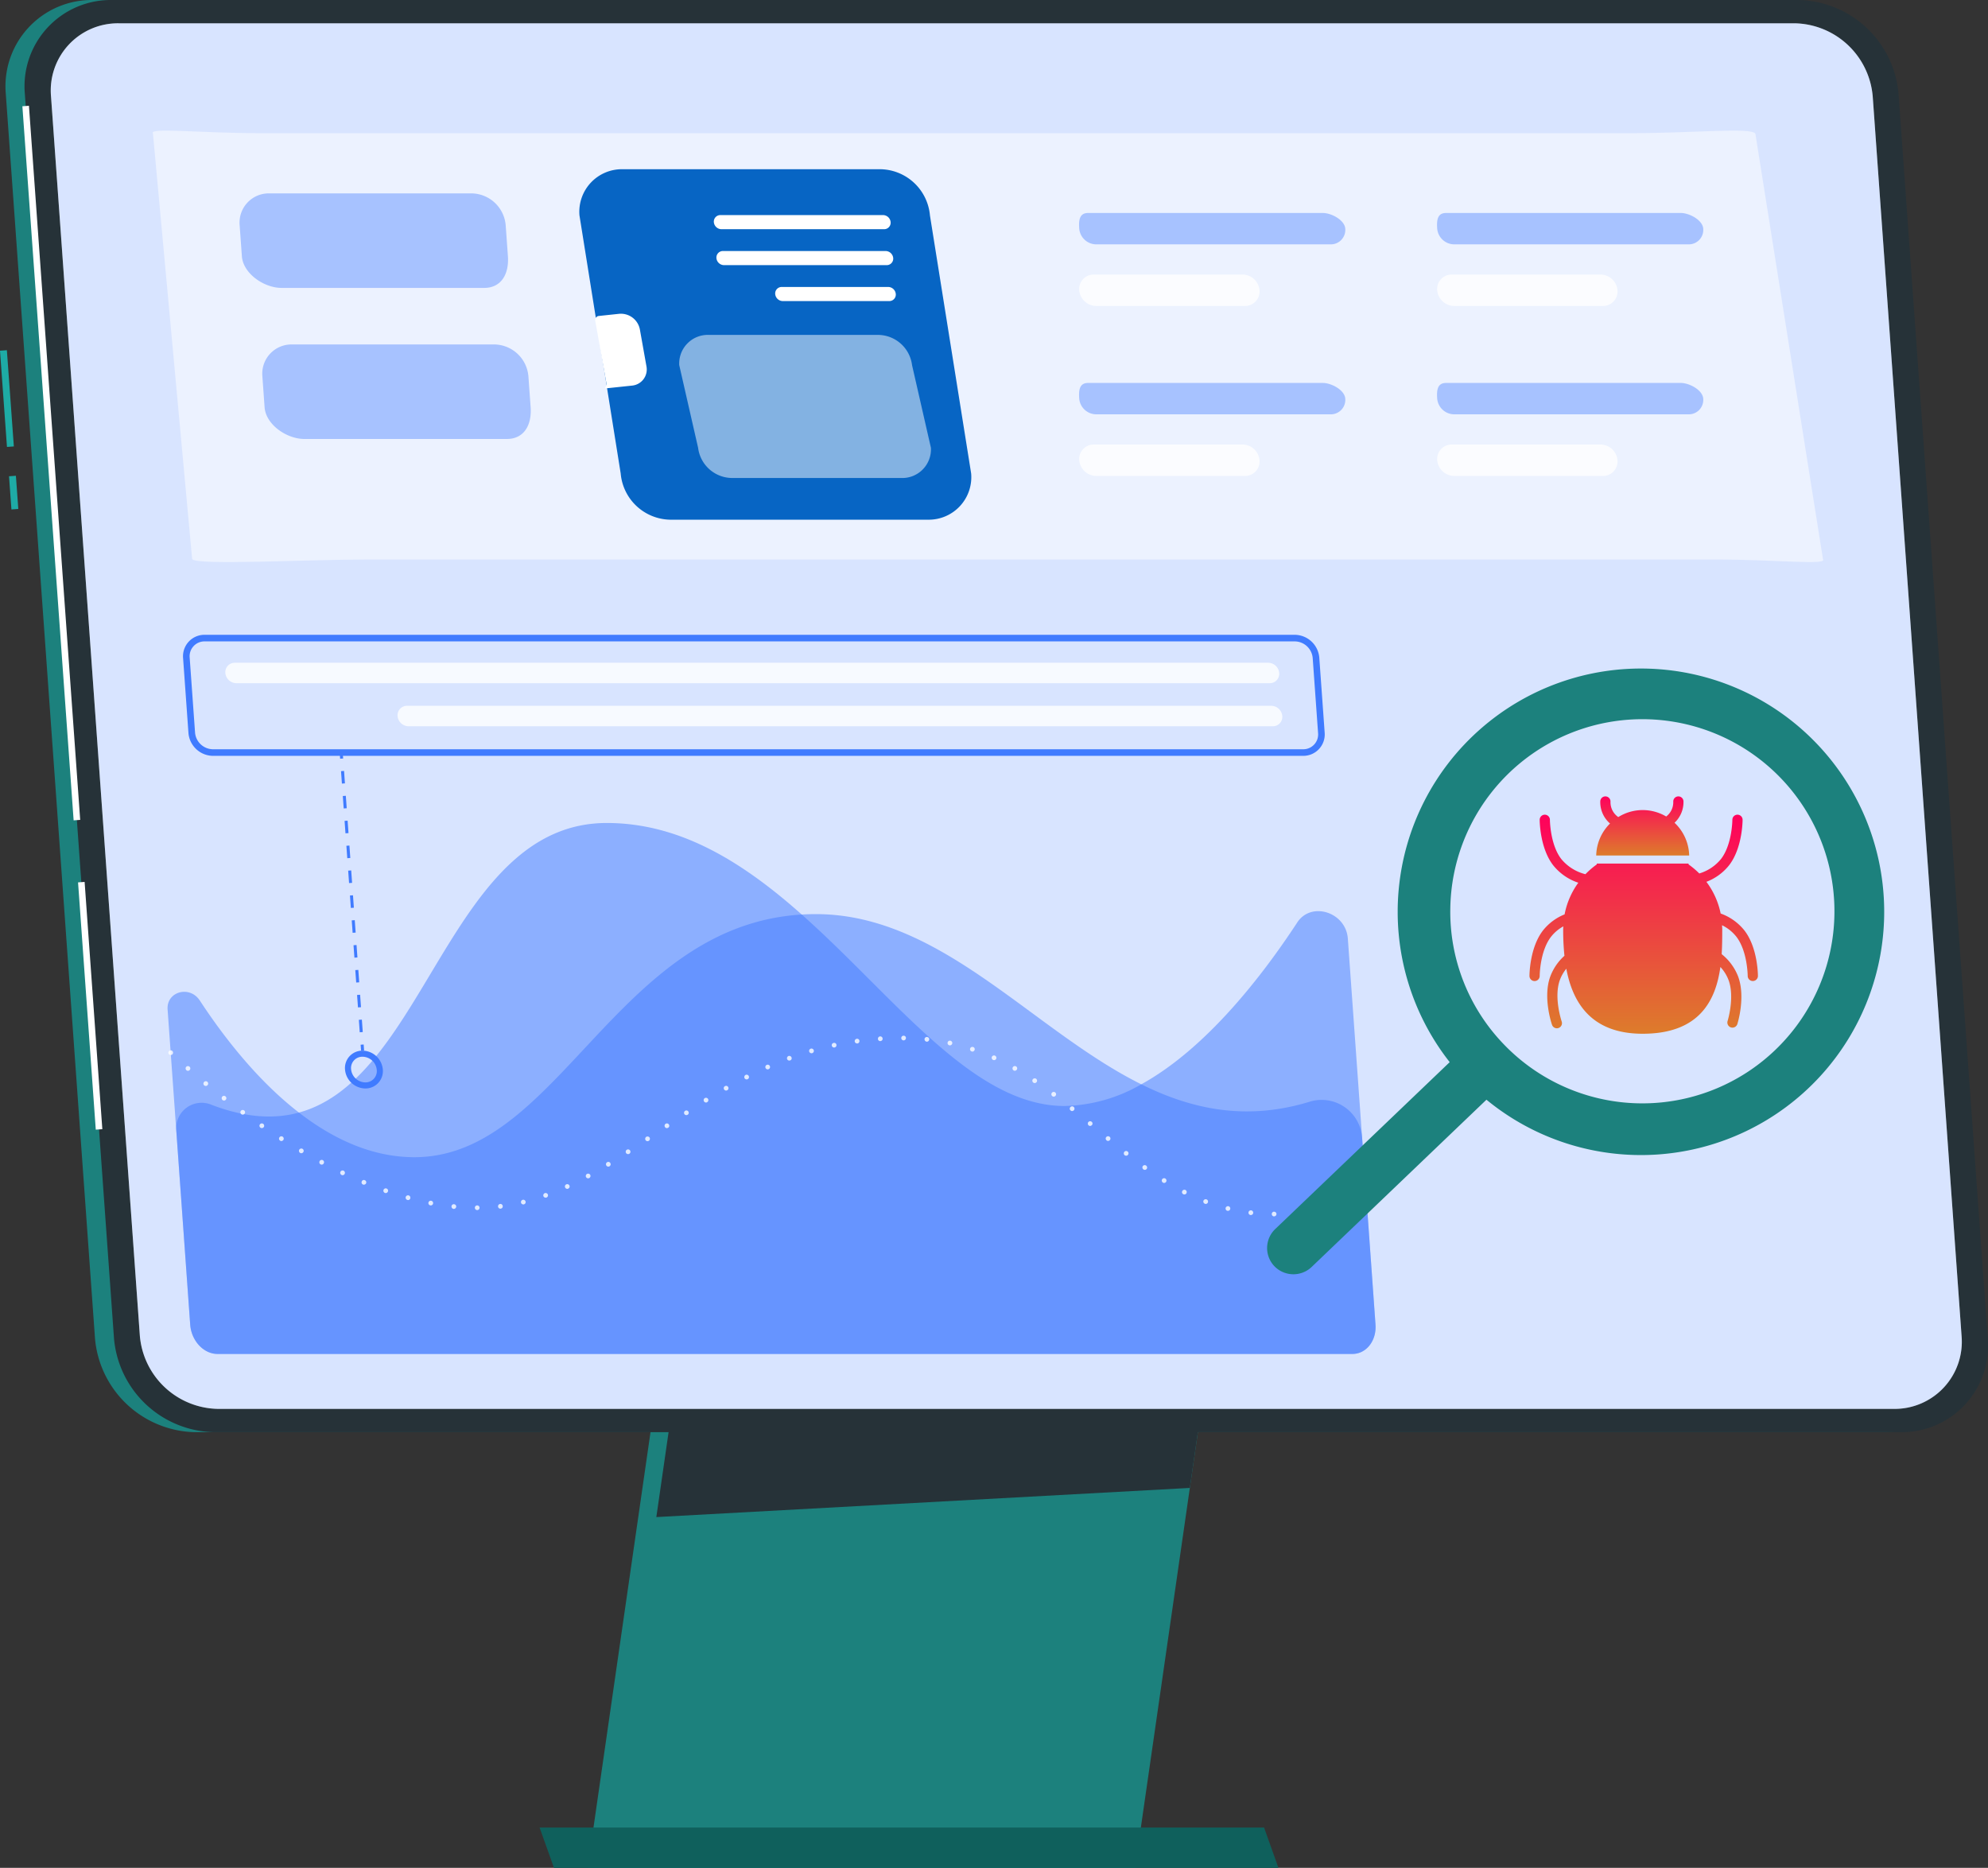 <svg xmlns="http://www.w3.org/2000/svg" xmlns:xlink="http://www.w3.org/1999/xlink" width="350" height="328.835" viewBox="0 0 350 328.835"><rect x="0" y="0" width="350" height="328.835" fill="#333333" stroke="none"/><defs><linearGradient id="a" x1="0.5" x2="0.5" y2="1" gradientUnits="objectBoundingBox"><stop offset="0" stop-color="#ff005c"/><stop offset="1" stop-color="#dd7c2b"/></linearGradient></defs><g transform="translate(-165 -495.582)"><g transform="translate(165 495.582)"><g transform="translate(0)"><rect width="5.858" height="1.213" transform="translate(2.012 89.689) rotate(-94.143)" fill="#1eaba5"/><rect width="16.982" height="1.213" transform="translate(1.227 78.681) rotate(-94.144)" fill="#1eaba5"/><path d="M198.146,397.082H495.038a15.191,15.191,0,0,0,15.313-16.494L494.641,161.441a18.062,18.062,0,0,0-17.676-16.494H180.073a15.19,15.19,0,0,0-15.311,16.494l15.708,219.146A18.062,18.062,0,0,0,198.146,397.082Z" transform="translate(-163.744 -144.947)" fill="#1c817d"/><path d="M271.673,437.077h96.368L385.218,318H288.85Z" transform="translate(-168.211 -108.241)" fill="#1c817d"/><path d="M265.013,410.384H392.561l2.532,7.1H267.545Z" transform="translate(-170.013 -88.644)" fill="#0f605c"/><path d="M271.673,375.321l93.926-5.132L373.128,318H279.942Z" transform="translate(-156.121 -108.241)" fill="#263238"/><path d="M195.381,397.082H492.273a15.191,15.191,0,0,0,15.313-16.494L491.876,161.441A18.061,18.061,0,0,0,474.2,144.947H177.308A15.19,15.19,0,0,0,162,161.441L177.7,380.588A18.061,18.061,0,0,0,195.381,397.082Z" transform="translate(-157.628 -144.947)" fill="#263238"/><rect width="126.04" height="1.158" transform="translate(12.963 144.422) rotate(-94.105)" fill="#fff"/><rect width="43.642" height="1.158" transform="translate(16.861 198.874) rotate(-94.099)" fill="#fff"/></g><g transform="translate(8.944 4.102)"><g transform="translate(0)"><path d="M195.2,392.263H490.25a11.823,11.823,0,0,0,11.919-12.837L486.523,161.17a14.057,14.057,0,0,0-13.759-12.839H177.716A11.824,11.824,0,0,0,165.8,161.17l15.645,218.255A14.057,14.057,0,0,0,195.2,392.263Z" transform="translate(-165.765 -148.331)" fill="#fff"/><path d="M195.2,392.263H490.25a11.823,11.823,0,0,0,11.919-12.837L486.523,161.17a14.057,14.057,0,0,0-13.759-12.839H177.716A11.824,11.824,0,0,0,165.8,161.17l15.645,218.255A14.057,14.057,0,0,0,195.2,392.263Z" transform="translate(-165.765 -148.331)" fill="#407bff" opacity="0.2"/><path d="M214.649,231.364H451.254c11.415,0,20.088,1.067,19.269-.073l-11.9-74.906c-.82-1.14-10.831-.073-22.246-.073H195.774c-11.415,0-20.088-1.068-19.269.073l6.9,74.906C184.222,232.431,203.234,231.364,214.649,231.364Z" transform="translate(-158.521 -136.966)" fill="#fff" opacity="0.5"/></g><path d="M208.543,183.9h35.663c3.073,0,4.406-2.514,4.187-5.587L248,172.846a6.117,6.117,0,0,0-5.988-5.587H206.35a5.144,5.144,0,0,0-5.187,5.587l.392,5.469C201.776,181.387,205.47,183.9,208.543,183.9Z" transform="translate(-167.916 -137.316)" fill="#407bff" opacity="0.4"/><path d="M208.543,183.9h35.663c3.073,0,4.406-2.514,4.187-5.587L248,172.846a6.117,6.117,0,0,0-5.988-5.587H206.35a5.144,5.144,0,0,0-5.187,5.587l.392,5.469C201.776,181.387,205.47,183.9,208.543,183.9Z" transform="translate(-163.916 -110.722)" fill="#407bff" opacity="0.4"/><g transform="translate(97.055 25.686)"><path d="M176.746,252.5H222.18a7.491,7.491,0,0,0,7.551-8.134l-7.256-45.433a8.908,8.908,0,0,0-8.718-8.134H168.324a7.492,7.492,0,0,0-7.552,8.134l7.257,45.433A8.907,8.907,0,0,0,176.746,252.5Z" transform="translate(-164.751 -190.796)" fill="#0765c4"/><path d="M225.164,214.971a3.4,3.4,0,0,1,3.323,3.1l.472,6.6a2.855,2.855,0,0,1-2.878,3.1h-4.612c-.425,0,.206-.345.176-.769l-.807-11.26a.707.707,0,0,1,.714-.769Z" transform="matrix(0.995, -0.105, 0.105, 0.995, -243.59, -164.797)" fill="#fff"/><path d="M178.142,202.256H206.78a1.145,1.145,0,0,0,1.154-1.243h0a1.361,1.361,0,0,0-1.332-1.243H177.964a1.145,1.145,0,0,0-1.154,1.243h0A1.361,1.361,0,0,0,178.142,202.256Z" transform="translate(-157.131 -191.693)" fill="#fff"/><path d="M177.694,208.511h28.638a1.144,1.144,0,0,0,1.153-1.243h0a1.361,1.361,0,0,0-1.332-1.243H177.516a1.145,1.145,0,0,0-1.154,1.243h0A1.361,1.361,0,0,0,177.694,208.511Z" transform="translate(-156.229 -191.621)" fill="#fff"/><path d="M177.245,214.766h18.743a1.145,1.145,0,0,0,1.154-1.243h0a1.361,1.361,0,0,0-1.332-1.243H177.067a1.145,1.145,0,0,0-1.154,1.243h0A1.361,1.361,0,0,0,177.245,214.766Z" transform="translate(-145.432 -191.549)" fill="#fff"/><path d="M181.483,244.826H211.1a5.045,5.045,0,0,0,5.277-5.317l-3.322-14.556a6.07,6.07,0,0,0-6.093-5.316H177.344a5.045,5.045,0,0,0-5.277,5.316l3.323,14.556A6.068,6.068,0,0,0,181.483,244.826Z" transform="translate(-158.483 -190.465)" fill="#fff" opacity="0.5"/></g><g transform="translate(181.055 33.391)"><path d="M198.675,269.588h41.311a2.544,2.544,0,0,0,2.565-2.762h0c-.109-1.52-2.441-2.762-3.961-2.762H197.279c-1.519,0-1.673,1.242-1.565,2.762h0A3.026,3.026,0,0,0,198.675,269.588Z" transform="translate(-195.707 -264.063)" fill="#407bff" opacity="0.4"/><path d="M204.261,278.534h26.214a2.545,2.545,0,0,0,2.565-2.762h0a3.026,3.026,0,0,0-2.961-2.764H203.865a2.545,2.545,0,0,0-2.565,2.764h0A3.026,3.026,0,0,0,204.261,278.534Z" transform="translate(-201.293 -262.166)" fill="#fff" opacity="0.8"/><path d="M196.906,294.275h41.311a2.545,2.545,0,0,0,2.565-2.762h0c-.109-1.52-2.441-2.762-3.961-2.762H195.509c-1.52,0-1.674,1.242-1.565,2.762h0A3.025,3.025,0,0,0,196.906,294.275Z" transform="translate(-193.938 -258.827)" fill="#407bff" opacity="0.4"/><path d="M202.491,303.221h26.214a2.544,2.544,0,0,0,2.565-2.762h0a3.024,3.024,0,0,0-2.96-2.762H202.1a2.544,2.544,0,0,0-2.565,2.762h0A3.024,3.024,0,0,0,202.491,303.221Z" transform="translate(-199.523 -256.929)" fill="#fff" opacity="0.8"/></g><g transform="translate(244.077 33.391)"><path d="M198.675,269.588h41.311a2.544,2.544,0,0,0,2.565-2.762h0c-.109-1.52-2.441-2.762-3.961-2.762H197.279c-1.519,0-1.673,1.242-1.565,2.762h0A3.026,3.026,0,0,0,198.675,269.588Z" transform="translate(-195.707 -264.063)" fill="#407bff" opacity="0.4"/><path d="M204.261,278.534h26.214a2.545,2.545,0,0,0,2.565-2.762h0a3.026,3.026,0,0,0-2.961-2.764H203.865a2.545,2.545,0,0,0-2.565,2.764h0A3.026,3.026,0,0,0,204.261,278.534Z" transform="translate(-201.293 -262.166)" fill="#fff" opacity="0.8"/><path d="M196.906,294.275h41.311a2.545,2.545,0,0,0,2.565-2.762h0c-.109-1.52-2.441-2.762-3.961-2.762H195.509c-1.52,0-1.674,1.242-1.565,2.762h0A3.025,3.025,0,0,0,196.906,294.275Z" transform="translate(-193.938 -258.827)" fill="#407bff" opacity="0.4"/><path d="M202.491,303.221h26.214a2.544,2.544,0,0,0,2.565-2.762h0a3.024,3.024,0,0,0-2.96-2.762H202.1a2.544,2.544,0,0,0-2.565,2.762h0A3.024,3.024,0,0,0,202.491,303.221Z" transform="translate(-199.523 -256.929)" fill="#fff" opacity="0.8"/></g><g transform="translate(20.556 140.785)"><path d="M256.584,292.927c-1.791-2.732-5.9-1.577-5.67,1.587l3.976,55.454c.2,2.857,2.361,5.178,4.811,5.178H459.5c2.45,0,4.274-2.321,4.069-5.178l-2.362-32.948a7.148,7.148,0,0,0-9-6.348c-11.261,3.51-20.91,1.448-29.877-3-19.181-9.522-35.228-29.957-57.279-29.957-.845,0-1.678.022-2.487.075-32.8,1.979-42.792,42.72-68.2,42.72-7.51,0-14.366-3.241-20.336-7.863C266.718,307,260.748,299.278,256.584,292.927Z" transform="translate(-250.905 -261.671)" fill="#407bff" opacity="0.5"/><path d="M250.918,318.583l2.451,34.194c.2,2.857,2.361,5.178,4.811,5.178h199.8c2.45,0,4.274-2.321,4.069-5.178l-4.87-67.947c-.333-4.655-6.434-6.612-8.9-2.846-6.375,9.725-16.183,22.286-27.464,28.5a28.081,28.081,0,0,1-13.5,3.819c-16.144,0-29.874-19.151-46.27-33.7-10.054-8.922-21.109-16.124-34.332-16.124-27.6,0-31.675,44.849-54.206,50.98-4.344,1.188-9.37.931-15.387-1.37A4.476,4.476,0,0,0,250.918,318.583Z" transform="translate(-249.384 -264.479)" fill="#407bff" opacity="0.5"/><g transform="translate(0.142 37.443)" opacity="0.8"><path d="M425.981,298.325a.445.445,0,0,0,.291-.121.3.3,0,0,0,.085-.133.374.374,0,0,0,.038-.158.4.4,0,0,0-.122-.291.4.4,0,0,0-.581,0,.373.373,0,0,0-.122.291.649.649,0,0,0,.025.158.482.482,0,0,0,.1.133A.418.418,0,0,0,425.981,298.325Z" transform="translate(-425.569 -294.918)" fill="#fff"/><path d="M446.9,327.175a.408.408,0,0,0,.412-.411h0a.406.406,0,0,0-.412-.4v-.012a.415.415,0,0,0-.411.412h0a.418.418,0,0,0,.411.424h0Zm4.158-.229h-.012a.4.4,0,0,0,.376-.449h0a.41.41,0,0,0-.461-.364h0a.409.409,0,0,0-.364.448h0a.419.419,0,0,0,.412.376h0A.09.09,0,0,0,451.062,326.946Zm-7.842-.364a.412.412,0,0,0-.362-.461h0a.411.411,0,0,0-.461.364h0a.412.412,0,0,0,.362.461h.048A.418.418,0,0,0,443.219,326.582Zm11.939-.268a.434.434,0,0,0,.327-.5h0a.436.436,0,0,0-.5-.327h0a.437.437,0,0,0-.327.5h0a.426.426,0,0,0,.413.326h.084Zm-15.988-.411a.411.411,0,0,0-.3-.509h0a.423.423,0,0,0-.5.3h0a.428.428,0,0,0,.3.509h0v-.012h0a.3.3,0,0,0,.1.012h0A.4.4,0,0,0,439.171,325.9Zm-132.569.17a.409.409,0,0,0,.412-.413h0a.416.416,0,0,0-.412-.411h0a.407.407,0,0,0-.411.411h0a.408.408,0,0,0,.411.413Zm-3.7-.582a.4.4,0,0,0-.364-.448h0a.4.4,0,0,0-.461.362h0a.42.42,0,0,0,.376.461h.036A.418.418,0,0,0,302.9,325.491Zm7.842.327a.4.4,0,0,0,.352-.462h0a.412.412,0,0,0-.461-.362h0a.424.424,0,0,0-.362.461h0a.426.426,0,0,0,.411.376h0A.109.109,0,0,0,310.747,325.818Zm148.436-.5a.418.418,0,0,0,.291-.509h0a.43.43,0,0,0-.521-.291h0a.424.424,0,0,0-.279.521h0a.4.4,0,0,0,.4.291h0A.331.331,0,0,0,459.183,325.321Zm-160.351-.4a.4.4,0,0,0-.326-.485h0a.411.411,0,0,0-.486.327h0a.411.411,0,0,0,.327.485h0c.024,0,.048.011.073.011h0A.425.425,0,0,0,298.832,324.921Zm15.989.145a.4.4,0,0,0,.3-.5h0a.411.411,0,0,0-.5-.3h0a.417.417,0,0,0-.3.5h0a.414.414,0,0,0,.4.315h0A.245.245,0,0,0,314.821,325.067Zm120.422-.339a.405.405,0,0,0-.242-.535h0a.416.416,0,0,0-.532.232h0a.41.41,0,0,0,.241.532h0a.31.31,0,0,0,.146.038h0A.421.421,0,0,0,435.244,324.728Zm-140.422-.715a.419.419,0,0,0-.292-.522h0a.42.42,0,0,0-.509.292h0a.417.417,0,0,0,.291.508h0a.324.324,0,0,0,.109.025h0A.418.418,0,0,0,294.821,324.012Zm23.974-.145h0a.41.41,0,0,0,.255-.521h0a.424.424,0,0,0-.533-.255h0a.424.424,0,0,0-.255.533h0a.42.42,0,0,0,.4.265h0A.247.247,0,0,0,318.8,323.867Zm112.678-.776a.414.414,0,0,0-.182-.559h0a.425.425,0,0,0-.556.2h0a.4.4,0,0,0,.181.545h0a.358.358,0,0,0,.194.048h0A.414.414,0,0,0,431.474,323.091ZM290.882,322.8a.4.4,0,0,0-.244-.522l-.011-.011a.422.422,0,0,0-.522.255h0a.419.419,0,0,0,.255.533h0a.514.514,0,0,0,.133.023h0A.417.417,0,0,0,290.882,322.8Zm31.744-.509h0a.408.408,0,0,0,.206-.545h0a.423.423,0,0,0-.545-.206h0a.412.412,0,0,0-.206.558h0a.428.428,0,0,0,.376.242h0A.286.286,0,0,0,322.626,322.291Zm-35.588-.945a.408.408,0,0,0-.23-.535h0a.391.391,0,0,0-.533.219h0a.407.407,0,0,0,.219.545h0a.35.35,0,0,0,.156.024h0A.423.423,0,0,0,287.038,321.346Zm140.848-.242a.427.427,0,0,0-.133-.582h0a.413.413,0,0,0-.57.132h0a.415.415,0,0,0,.133.571h0a.363.363,0,0,0,.218.073h0A.437.437,0,0,0,427.886,321.1Zm-101.563-.667h0a.421.421,0,0,0,.171-.57h0a.426.426,0,0,0-.571-.158h0a.413.413,0,0,0-.158.558h0a.425.425,0,0,0,.364.218h0A.593.593,0,0,0,326.323,320.437Zm-43.054-.752a.409.409,0,0,0-.194-.547h0a.422.422,0,0,0-.558.2h0a.412.412,0,0,0,.206.545h0l-.012.012h0a.487.487,0,0,0,.182.036h0A.406.406,0,0,0,283.268,319.685Zm141.2-.861a.424.424,0,0,0-.1-.582h0a.423.423,0,0,0-.583.085h0a.425.425,0,0,0,.1.582h0a.453.453,0,0,0,.242.084h0A.426.426,0,0,0,424.469,318.825Zm-94.57-.461v-.012h0a.4.4,0,0,0,.133-.558h0a.389.389,0,0,0-.558-.145h0a.407.407,0,0,0-.145.57h0a.424.424,0,0,0,.352.206h0A.454.454,0,0,0,329.9,318.364Zm-50.315-.521a.408.408,0,0,0-.168-.558h0a.419.419,0,0,0-.559.17h0a.422.422,0,0,0,.17.57h0a.57.57,0,0,0,.2.048h0A.412.412,0,0,0,279.584,317.843Zm141.587-1.5a.408.408,0,0,0-.061-.582h0a.416.416,0,0,0-.581.061h0a.431.431,0,0,0,.059.593h0a.438.438,0,0,0,.267.086h0A.369.369,0,0,0,421.171,316.34Zm-87.781-.182v-.012h0a.41.41,0,0,0,.121-.57h0a.427.427,0,0,0-.582-.121h0a.425.425,0,0,0-.121.57h0a.408.408,0,0,0,.353.193h0A.5.5,0,0,0,333.389,316.158Zm-57.4-.3a.414.414,0,0,0-.147-.57h0a.428.428,0,0,0-.57.145h0a.428.428,0,0,0,.145.57h0a.494.494,0,0,0,.218.061h0A.41.41,0,0,0,275.985,315.855Zm60.835-1.988a.425.425,0,0,0,.109-.583h0a.437.437,0,0,0-.582-.108h0a.436.436,0,0,0-.109.582h0a.427.427,0,0,0,.353.182h0A.428.428,0,0,0,336.82,313.867Zm-64.351-.145a.432.432,0,0,0-.133-.583h0a.414.414,0,0,0-.57.135h0a.413.413,0,0,0,.133.568h0a.339.339,0,0,0,.218.074h0A.44.44,0,0,0,272.469,313.722Zm145.514.023a.416.416,0,0,0-.048-.581h0a.433.433,0,0,0-.594.049h0a.407.407,0,0,0,.062.581h0a.355.355,0,0,0,.265.1h0A.425.425,0,0,0,417.983,313.745Zm-148.968-2.279a.422.422,0,0,0-.1-.581h0a.415.415,0,0,0-.583.109h0a.408.408,0,0,0,.109.568h0a.42.42,0,0,0,.23.074h0A.408.408,0,0,0,269.015,311.466Zm71.212.1a.4.4,0,0,0,.108-.568h0a.41.41,0,0,0-.57-.121h0a.414.414,0,0,0-.109.582h0a.39.39,0,0,0,.339.182h0A.427.427,0,0,0,340.227,311.563Zm74.594-.459a.4.4,0,0,0-.048-.582h0a.42.42,0,0,0-.583.048h0a.419.419,0,0,0,.048.582h0a.383.383,0,0,0,.267.1h0A.4.4,0,0,0,414.821,311.1Zm-71.177-1.818a.406.406,0,0,0,.122-.57h0a.405.405,0,0,0-.571-.122h0a.414.414,0,0,0-.121.571h0a.389.389,0,0,0,.339.181h0A.387.387,0,0,0,343.644,309.285Zm-78-.194a.4.4,0,0,0-.085-.57h0a.419.419,0,0,0-.581.085h0a.421.421,0,0,0,.1.582h0a.43.43,0,0,0,.241.073h0A.373.373,0,0,0,265.644,309.091Zm146.011-.618a.409.409,0,0,0-.061-.582h0a.418.418,0,0,0-.582.061h0a.406.406,0,0,0,.061.581h0a.362.362,0,0,0,.268.1h0A.4.4,0,0,0,411.656,308.473ZM347.1,307.067a.413.413,0,0,0,.132-.57h0a.413.413,0,0,0-.57-.133h0a.413.413,0,0,0-.133.57h0a.422.422,0,0,0,.352.206h0A.369.369,0,0,0,347.1,307.067Zm-84.751-.436a.41.41,0,0,0-.074-.582h0a.41.41,0,0,0-.582.073h0a.433.433,0,0,0,.073.582h.012a.37.37,0,0,0,.242.085h0A.412.412,0,0,0,262.349,306.631Zm146.083-.7a.421.421,0,0,0-.085-.582h0a.423.423,0,0,0-.582.085h0a.421.421,0,0,0,.086.581h0a.439.439,0,0,0,.241.086h0A.425.425,0,0,0,408.432,305.928Zm-57.8-.958a.413.413,0,0,0,.144-.571h0a.4.4,0,0,0-.558-.144h0a.394.394,0,0,0-.158.558h0a.427.427,0,0,0,.364.218h0A.521.521,0,0,0,350.627,304.97Zm-91.492-.909a.409.409,0,0,0-.061-.582h0a.409.409,0,0,0-.582.059h0a.42.42,0,0,0,.048.583h0a.481.481,0,0,0,.268.1h0A.406.406,0,0,0,259.135,304.061Zm145.951-.533a.413.413,0,0,0-.108-.582h0a.428.428,0,0,0-.583.121h0a.412.412,0,0,0,.122.57h0a.4.4,0,0,0,.229.073h0A.419.419,0,0,0,405.086,303.528Zm-50.86-.509a.412.412,0,0,0,.17-.558h0a.418.418,0,0,0-.558-.183h0a.448.448,0,0,0-.181.571h0a.442.442,0,0,0,.375.218h0A.381.381,0,0,0,354.226,303.019Zm-98.241-1.612a.419.419,0,0,0-.038-.582h-.012a.419.419,0,0,0-.582.035h0a.42.42,0,0,0,.048.583h0a.378.378,0,0,0,.267.109h0A.412.412,0,0,0,255.985,301.406Zm145.622-.073a.412.412,0,0,0-.158-.571h0a.415.415,0,0,0-.558.159h0a.418.418,0,0,0,.158.57h-.011a.457.457,0,0,0,.2.048h0A.413.413,0,0,0,401.607,301.334Zm-43.7-.074h0a.412.412,0,0,0,.206-.545h0a.408.408,0,0,0-.545-.206h0a.406.406,0,0,0-.206.547h0a.414.414,0,0,0,.376.242h0A.4.4,0,0,0,357.911,301.26Zm3.782-1.538a.4.4,0,0,0,.242-.533h0a.425.425,0,0,0-.533-.244h0a.43.43,0,0,0-.242.535h0a.4.4,0,0,0,.388.265h0A.319.319,0,0,0,361.692,299.722Zm36.279-.291a.419.419,0,0,0-.206-.545h0a.416.416,0,0,0-.558.206h0a.418.418,0,0,0,.218.545h0a.389.389,0,0,0,.171.036h0A.405.405,0,0,0,397.971,299.431Zm-32.4-.982a.425.425,0,0,0,.279-.522h0a.424.424,0,0,0-.521-.278h0a.418.418,0,0,0-.279.521h0a.432.432,0,0,0,.4.291h0A.454.454,0,0,0,365.571,298.449Zm28.6-.57a.413.413,0,0,0-.268-.521h0a.413.413,0,0,0-.521.265h0a.414.414,0,0,0,.267.522h0a.436.436,0,0,0,.133.024h0A.413.413,0,0,0,394.166,297.879Zm-24.642-.436a.413.413,0,0,0,.314-.485h0a.4.4,0,0,0-.5-.315h0a.4.4,0,0,0-.315.484h0a.418.418,0,0,0,.412.328h0A.246.246,0,0,0,369.524,297.443Zm20.7-.691a.416.416,0,0,0-.329-.5h0a.41.41,0,0,0-.484.314h0a.41.41,0,0,0,.314.5h0c.024,0,.061.011.085.011h0A.428.428,0,0,0,390.227,296.752Zm-16.692-.012h0a.422.422,0,0,0,.352-.474h0a.4.4,0,0,0-.461-.352h-.012a.426.426,0,0,0-.352.474h0a.428.428,0,0,0,.412.352h.061Zm12.642-.691a.408.408,0,0,0-.364-.448h0a.4.4,0,0,0-.461.362h0a.429.429,0,0,0,.377.462h.035A.42.42,0,0,0,386.177,296.049Zm-8.581.265h-.013a.4.4,0,0,0,.388-.435h0a.41.41,0,0,0-.436-.388h0a.419.419,0,0,0-.388.448h0a.412.412,0,0,0,.412.388h0C377.571,296.328,377.583,296.314,377.6,296.314Zm4.484-.532a.4.4,0,0,0-.412-.412h0a.408.408,0,0,0-.412.412h0a.41.41,0,0,0,.412.412h0A.409.409,0,0,0,382.08,295.782Z" transform="translate(-252.226 -295.369)" fill="#fff"/><path d="M252.322,319.156a.358.358,0,0,0,.158-.038.321.321,0,0,0,.133-.1.24.24,0,0,0,.085-.132.336.336,0,0,0,.036-.158.445.445,0,0,0-.121-.291.3.3,0,0,0-.133-.085.36.36,0,0,0-.315,0,.248.248,0,0,0-.133.085.392.392,0,0,0-.121.291.319.319,0,0,0,.025.158.256.256,0,0,0,.1.132.417.417,0,0,0,.291.135Z" transform="translate(-41.414 -290.501)" fill="#fff"/></g></g><path d="M398.19,298.616a1.988,1.988,0,0,0-2.023,2.182,2.551,2.551,0,0,0,2.5,2.336,1.988,1.988,0,0,0,2.023-2.183,2.55,2.55,0,0,0-2.5-2.335m0-1.07a3.635,3.635,0,0,1,3.567,3.328,3.058,3.058,0,0,1-3.091,3.328,3.632,3.632,0,0,1-3.566-3.328,3.057,3.057,0,0,1,3.09-3.328Z" transform="translate(-343.301 -116.681)" fill="#407bff"/><g transform="translate(50.862 128.367)"><path d="M397.9,297.755l.533-.038-.077-1.067-.533.038Z" transform="translate(-394.137 -245.237)" fill="#407bff"/><path d="M401.311,302.926l.532-.038-.158-2.189-.532.038ZM401,298.549l.533-.039-.158-2.189-.533.038Zm-.314-4.379.533-.038-.158-2.188-.533.038Zm-.313-4.377.532-.038-.158-2.19-.532.038Zm-.314-4.378.532-.039-.158-2.188-.532.038Zm-.315-4.378.532-.038-.156-2.189-.532.038Zm-.314-4.378.533-.038-.156-2.189-.533.038Zm-.314-4.377.533-.039-.156-2.189-.533.038ZM398.8,267.9l.532-.038-.158-2.188-.532.038Zm-.314-4.377.532-.038-.158-2.19-.532.039Zm-.314-4.378.532-.038-.156-2.189-.533.038Z" transform="translate(-397.782 -253.665)" fill="#407bff"/><rect width="1.069" height="0.534" transform="translate(0.076 1.104) rotate(-94.062)" fill="#407bff"/></g><path d="M263.548,258.458H455.484a3.775,3.775,0,0,0,3.8-4.091l-.947-13.213a4.379,4.379,0,0,0-4.293-4.007H262.1a3.773,3.773,0,0,0-3.8,4.09l.947,13.214A4.382,4.382,0,0,0,263.548,258.458Zm190.491-20.151a3.2,3.2,0,0,1,3.138,2.93l.947,13.214a2.613,2.613,0,0,1-2.64,2.846H263.548a3.2,3.2,0,0,1-3.139-2.93l-.947-13.213a2.615,2.615,0,0,1,2.64-2.847Z" transform="translate(-235.012 -129.492)" fill="#407bff"/><path d="M266.831,244.805H448.774a1.656,1.656,0,0,0,1.669-1.8h0a1.969,1.969,0,0,0-1.926-1.8H266.574a1.656,1.656,0,0,0-1.669,1.8h0A1.969,1.969,0,0,0,266.831,244.805Z" transform="translate(-234.175 -128.63)" fill="#fff" fill-rule="evenodd" opacity="0.8"/><path d="M266.383,251.06H418.548a1.657,1.657,0,0,0,1.669-1.8h0a1.97,1.97,0,0,0-1.927-1.8H266.125a1.657,1.657,0,0,0-1.669,1.8h0A1.97,1.97,0,0,0,266.383,251.06Z" transform="translate(-203.405 -127.304)" fill="#fff" fill-rule="evenodd" opacity="0.8"/></g></g><g transform="translate(434.277 635.792)"><path d="M316.216,210.3a8.166,8.166,0,0,0-2.433,5.633h16.368a8.162,8.162,0,0,0-2.579-5.766,4.969,4.969,0,0,0,1.576-3.743.9.9,0,1,0-1.8,0,3.149,3.149,0,0,1-1.246,2.641,8.116,8.116,0,0,0-8.435.1,3.177,3.177,0,0,1-1.369-2.742.9.9,0,0,0-1.8,0A4.971,4.971,0,0,0,316.216,210.3Z" transform="translate(-302.037 -205.53)" fill="url(#a)"/><path d="M338.575,229.49a9.386,9.386,0,0,0-4.189-2.989,13.908,13.908,0,0,0-2.511-5.581,9.33,9.33,0,0,0,4-2.918c2.345-3.034,2.372-7.8,2.372-8a.9.9,0,0,0-.9-.9h0a.9.9,0,0,0-.9.9c0,.044-.031,4.359-2,6.9a7.829,7.829,0,0,1-3.825,2.548,14.153,14.153,0,0,0-1.9-1.6c.008-.045.012-.093.019-.139H312.57c.007.046.011.094.019.139a14.141,14.141,0,0,0-2.011,1.73,8.027,8.027,0,0,1-4.254-2.676c-1.966-2.544-2-6.859-2-6.9a.9.9,0,0,0-.9-.9h0a.9.9,0,0,0-.9.9c0,.2.027,4.968,2.373,8a9.485,9.485,0,0,0,4.427,3.076,13.922,13.922,0,0,0-2.415,5.573,9.252,9.252,0,0,0-3.811,2.839c-2.346,3.035-2.372,7.8-2.372,8a.9.9,0,1,0,1.8,0c0-.042.022-4.347,2-6.9a7.051,7.051,0,0,1,2.159-1.826c-.005.168-.025.334-.025.5a44.231,44.231,0,0,0,.222,4.677,9.205,9.205,0,0,0-2.555,3.819c-1.226,3.634.3,8.148.371,8.338a.9.9,0,0,0,.851.606.88.88,0,0,0,.292-.049.9.9,0,0,0,.558-1.144c-.014-.041-1.395-4.13-.367-7.177a6.919,6.919,0,0,1,1.18-2.116c1.128,6,4.41,11.448,13.45,11.448,10.008,0,12.861-5.884,13.676-11.754a7.042,7.042,0,0,1,1.445,2.325c1.109,3.017-.162,7.142-.176,7.184a.9.9,0,0,0,.589,1.128.913.913,0,0,0,.271.041.9.9,0,0,0,.857-.628c.06-.193,1.47-4.745.149-8.346a9.324,9.324,0,0,0-2.909-3.965c.1-1.558.1-3.059.1-4.388,0-.236-.023-.466-.035-.7a7.242,7.242,0,0,1,2.523,2.021c1.964,2.543,1.995,6.859,1.995,6.9a.9.9,0,0,0,.9.9h0a.9.9,0,0,0,.9-.9C340.946,237.291,340.919,232.525,338.575,229.49Z" transform="translate(-300.73 -205.887)" fill="url(#a)"/></g><path d="M106.786,100.259,76.734,69.925a42.827,42.827,0,1,0-6.5,6.585l29.855,30.137a4.625,4.625,0,0,0,6.528.169A4.655,4.655,0,0,0,106.786,100.259ZM43.08,76.876A33.817,33.817,0,1,1,67,66.971,33.608,33.608,0,0,1,43.08,76.876Z" transform="translate(497.953 613.683) rotate(91)" fill="#1c817d"/></g></svg>